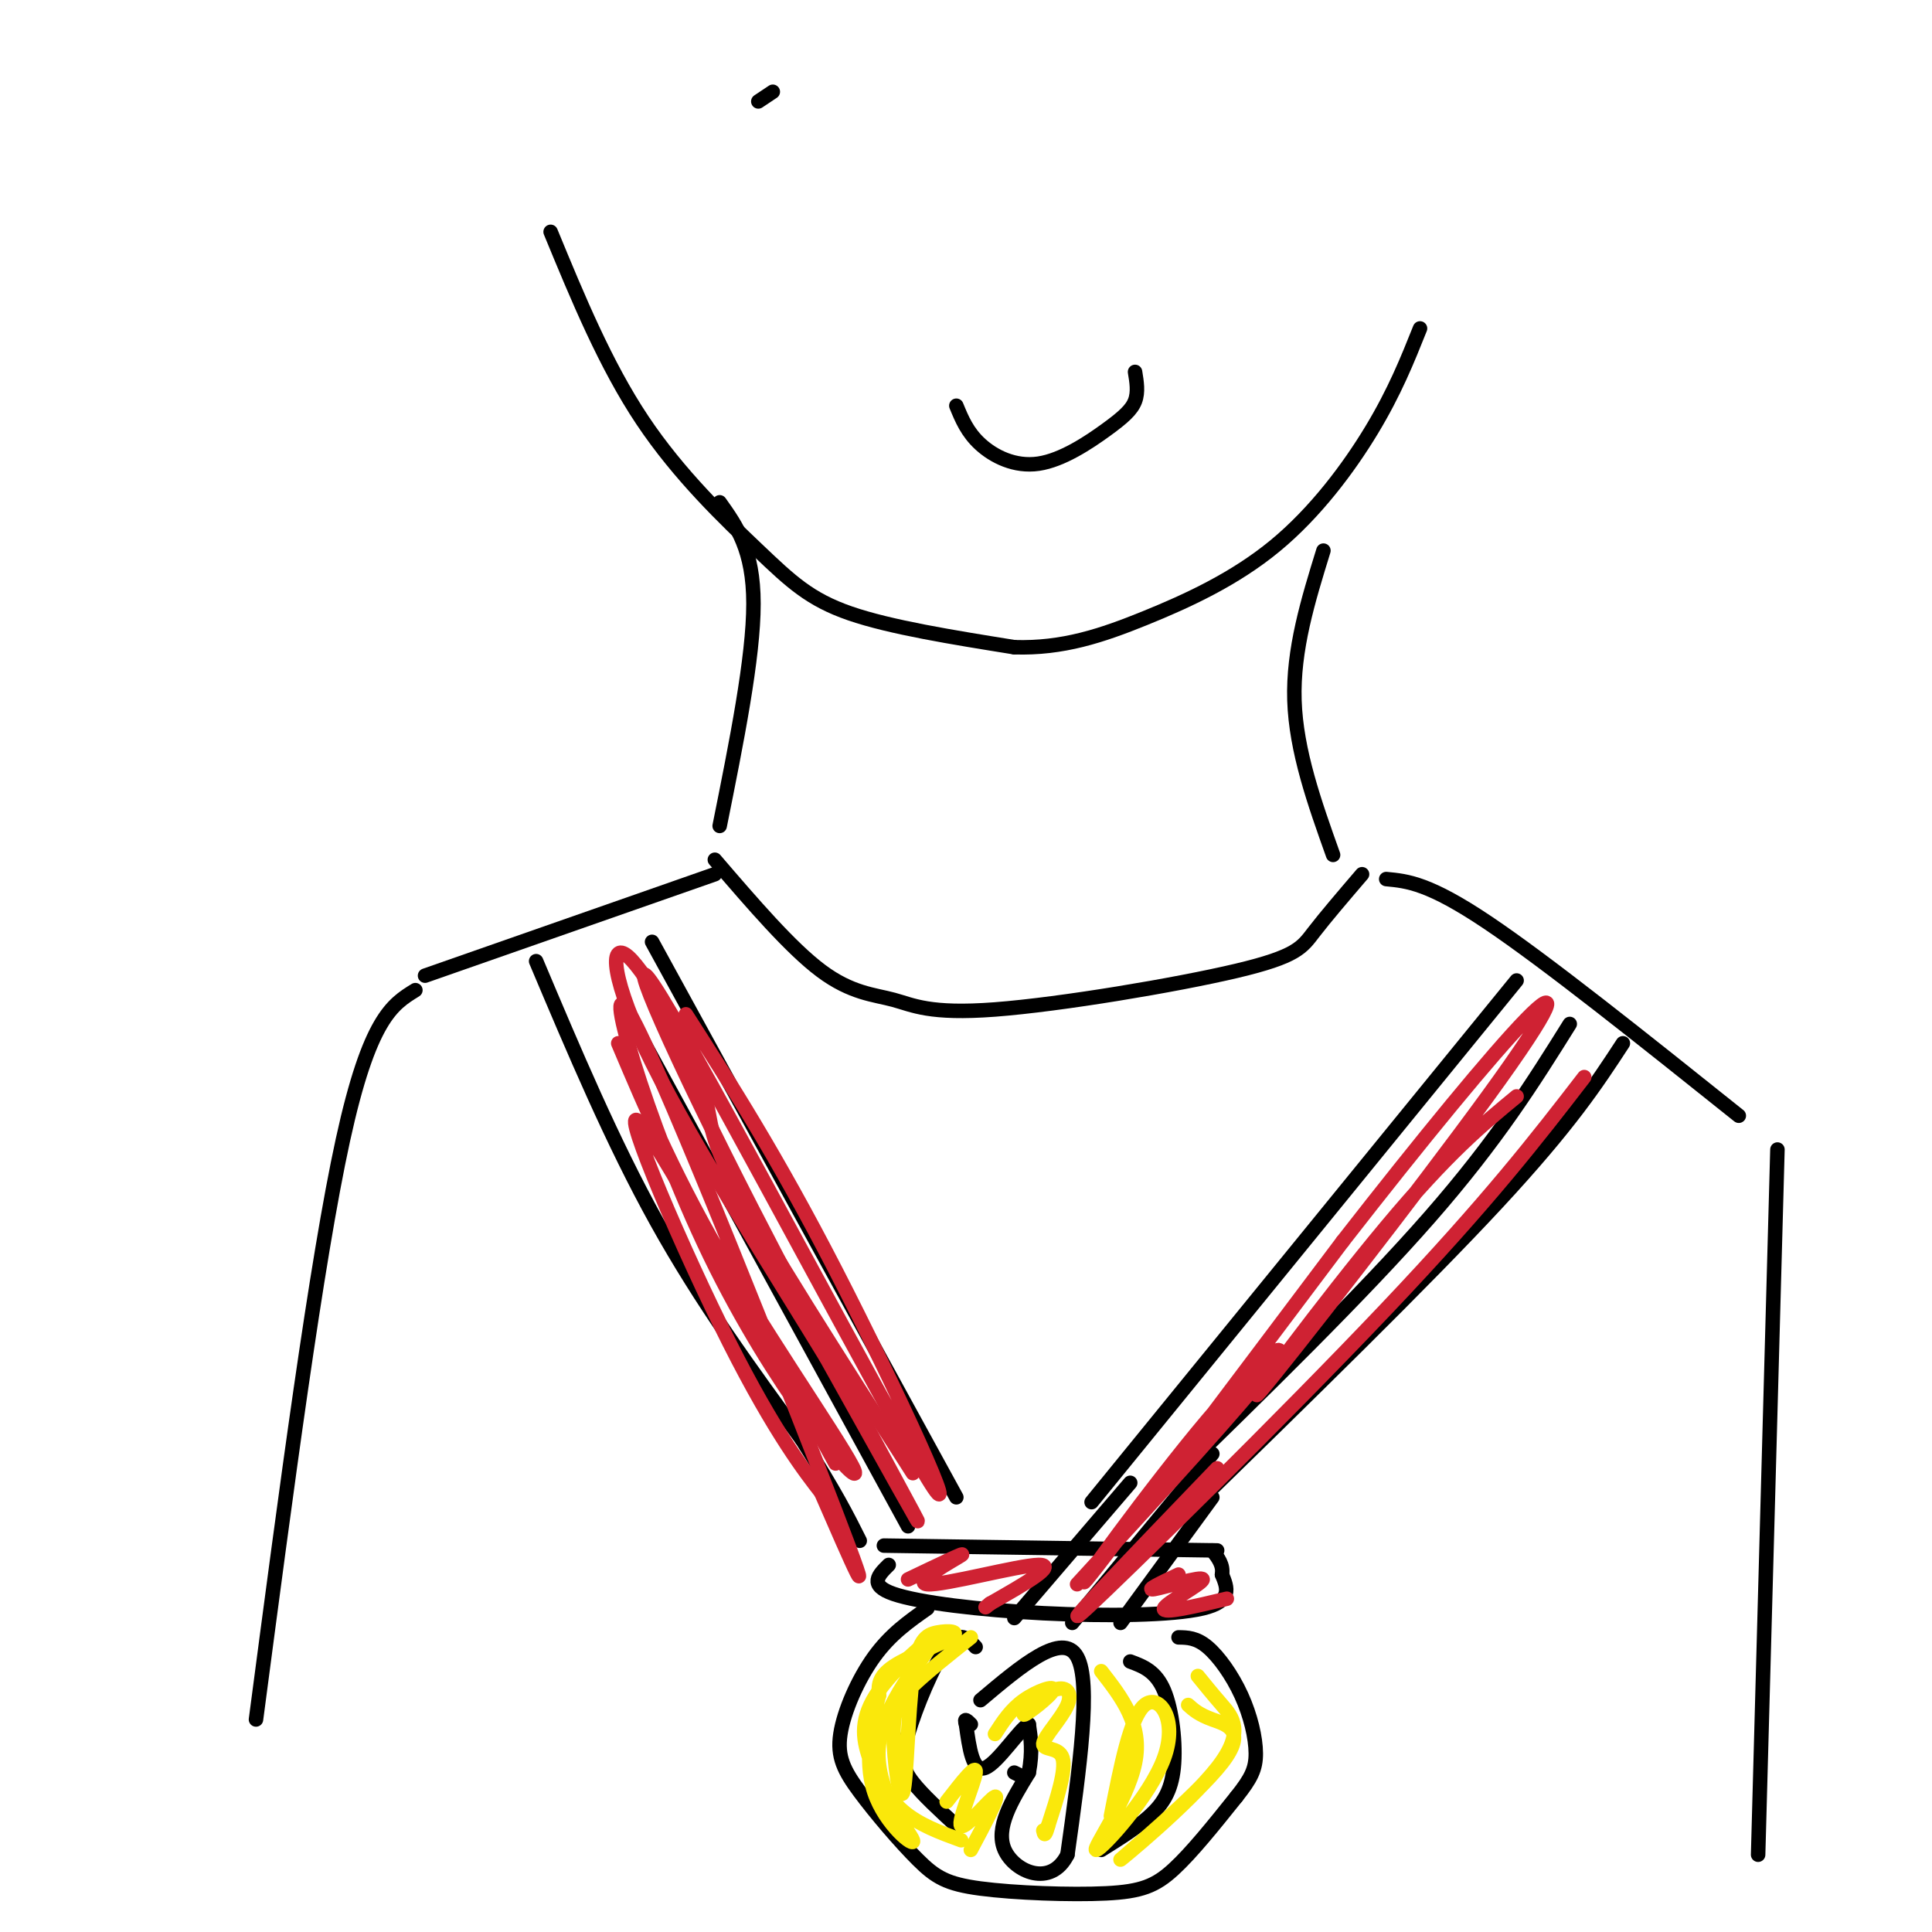 <svg viewBox='0 0 400 400' version='1.1' xmlns='http://www.w3.org/2000/svg' xmlns:xlink='http://www.w3.org/1999/xlink'><g fill='none' stroke='rgb(0,0,0)' stroke-width='3' stroke-linecap='round' stroke-linejoin='round'><path d='M210,367c0.000,0.000 2.000,1.000 2,1'/><path d='M114,48c5.679,13.774 11.357,27.548 19,39c7.643,11.452 17.250,20.583 24,27c6.750,6.417 10.643,10.119 19,13c8.357,2.881 21.179,4.940 34,7'/><path d='M210,134c10.026,0.317 18.089,-2.389 27,-6c8.911,-3.611 18.668,-8.126 27,-15c8.332,-6.874 15.238,-16.107 20,-24c4.762,-7.893 7.381,-14.447 10,-21'/><path d='M149,104c3.500,4.917 7.000,9.833 7,21c0.000,11.167 -3.500,28.583 -7,46'/><path d='M274,114c-3.167,10.250 -6.333,20.500 -6,31c0.333,10.500 4.167,21.250 8,32'/><path d='M148,178c7.861,9.155 15.721,18.310 22,23c6.279,4.690 10.975,4.914 15,6c4.025,1.086 7.378,3.033 21,2c13.622,-1.033 37.514,-5.047 50,-8c12.486,-2.953 13.568,-4.844 16,-8c2.432,-3.156 6.216,-7.578 10,-12'/><path d='M148,181c0.000,0.000 -60.000,21.000 -60,21'/><path d='M86,205c-4.750,2.917 -9.500,5.833 -15,31c-5.500,25.167 -11.750,72.583 -18,120'/><path d='M287,182c4.417,0.417 8.833,0.833 21,9c12.167,8.167 32.083,24.083 52,40'/><path d='M368,238c0.000,0.000 -4.000,146.000 -4,146'/><path d='M111,199c7.917,18.750 15.833,37.500 25,54c9.167,16.500 19.583,30.750 30,45'/><path d='M166,298c7.000,11.000 9.500,16.000 12,21'/><path d='M135,195c0.000,0.000 63.000,115.000 63,115'/><path d='M314,203c0.000,0.000 -88.000,108.000 -88,108'/><path d='M336,216c-5.500,8.417 -11.000,16.833 -26,33c-15.000,16.167 -39.500,40.083 -64,64'/><path d='M325,212c-7.500,12.000 -15.000,24.000 -29,40c-14.000,16.000 -34.500,36.000 -55,56'/><path d='M129,208c0.000,0.000 59.000,108.000 59,108'/><path d='M183,320c0.000,0.000 69.000,1.000 69,1'/><path d='M184,324c-2.125,2.095 -4.250,4.190 1,6c5.250,1.810 17.875,3.333 31,4c13.125,0.667 26.750,0.476 33,-1c6.250,-1.476 5.125,-4.238 4,-7'/><path d='M253,326c0.333,-2.000 -0.833,-3.500 -2,-5'/><path d='M234,307c0.000,0.000 -24.000,28.000 -24,28'/><path d='M251,310c0.000,0.000 -19.000,26.000 -19,26'/><path d='M251,301c0.000,0.000 -29.000,35.000 -29,35'/><path d='M192,333c-3.818,2.677 -7.635,5.354 -11,10c-3.365,4.646 -6.276,11.261 -7,16c-0.724,4.739 0.740,7.602 4,12c3.260,4.398 8.315,10.330 12,14c3.685,3.670 5.998,5.076 13,6c7.002,0.924 18.693,1.364 26,1c7.307,-0.364 10.231,-1.533 14,-5c3.769,-3.467 8.385,-9.234 13,-15'/><path d='M256,372c3.006,-3.785 4.022,-5.746 4,-9c-0.022,-3.254 -1.083,-7.799 -3,-12c-1.917,-4.201 -4.691,-8.057 -7,-10c-2.309,-1.943 -4.155,-1.971 -6,-2'/><path d='M203,352c8.500,-7.167 17.000,-14.333 20,-9c3.000,5.333 0.500,23.167 -2,41'/><path d='M221,384c-3.422,6.867 -10.978,3.533 -13,-1c-2.022,-4.533 1.489,-10.267 5,-16'/><path d='M213,367c0.833,-4.333 0.417,-7.167 0,-10'/><path d='M213,357c-1.822,0.844 -6.378,7.956 -9,9c-2.622,1.044 -3.311,-3.978 -4,-9'/><path d='M200,357c-0.500,-1.500 0.250,-0.750 1,0'/><path d='M202,341c-1.655,-1.792 -3.310,-3.583 -6,0c-2.690,3.583 -6.417,12.542 -8,18c-1.583,5.458 -1.024,7.417 1,10c2.024,2.583 5.512,5.792 9,9'/><path d='M234,344c2.643,0.982 5.286,1.964 7,6c1.714,4.036 2.500,11.125 2,16c-0.500,4.875 -2.286,7.536 -5,10c-2.714,2.464 -6.357,4.732 -10,7'/></g>
<g fill='none' stroke='rgb(250,232,11)' stroke-width='3' stroke-linecap='round' stroke-linejoin='round'><path d='M201,339c-4.567,3.634 -9.134,7.268 -12,10c-2.866,2.732 -4.031,4.563 -4,10c0.031,5.437 1.259,14.480 2,12c0.741,-2.480 0.997,-16.482 2,-24c1.003,-7.518 2.753,-8.551 5,-9c2.247,-0.449 4.989,-0.313 3,1c-1.989,1.313 -8.711,3.804 -12,6c-3.289,2.196 -3.144,4.098 -3,6'/><path d='M182,351c-1.355,4.631 -3.243,13.209 -1,20c2.243,6.791 8.618,11.795 8,10c-0.618,-1.795 -8.229,-10.389 -7,-20c1.229,-9.611 11.299,-20.238 12,-22c0.701,-1.762 -7.967,5.342 -12,11c-4.033,5.658 -3.432,9.869 -2,14c1.432,4.131 3.695,8.180 7,11c3.305,2.820 7.653,4.410 12,6'/><path d='M196,373c3.113,-4.024 6.226,-8.048 6,-6c-0.226,2.048 -3.792,10.167 -3,11c0.792,0.833 5.940,-5.619 7,-6c1.060,-0.381 -1.970,5.310 -5,11'/><path d='M206,359c1.636,-2.538 3.271,-5.076 6,-7c2.729,-1.924 6.550,-3.236 6,-2c-0.550,1.236 -5.472,5.018 -6,5c-0.528,-0.018 3.336,-3.836 6,-5c2.664,-1.164 4.126,0.327 3,3c-1.126,2.673 -4.842,6.527 -5,8c-0.158,1.473 3.240,0.564 4,3c0.760,2.436 -1.120,8.218 -3,14'/><path d='M217,378c-0.667,2.500 -0.833,1.750 -1,1'/><path d='M228,346c4.309,5.541 8.619,11.081 7,19c-1.619,7.919 -9.166,18.215 -8,18c1.166,-0.215 11.045,-10.943 14,-19c2.955,-8.057 -1.013,-13.445 -4,-11c-2.987,2.445 -4.994,12.722 -7,23'/><path d='M248,347c1.447,1.785 2.894,3.569 5,6c2.106,2.431 4.871,5.508 -1,13c-5.871,7.492 -20.378,19.400 -20,19c0.378,-0.400 15.640,-13.108 21,-20c5.360,-6.892 0.817,-7.969 -2,-9c-2.817,-1.031 -3.909,-2.015 -5,-3'/></g>
<g fill='none' stroke='rgb(207,34,51)' stroke-width='3' stroke-linecap='round' stroke-linejoin='round'><path d='M223,328c17.315,-18.863 34.631,-37.726 40,-45c5.369,-7.274 -1.208,-2.958 -13,11c-11.792,13.958 -28.798,37.560 -25,33c3.798,-4.560 28.399,-37.280 53,-70'/><path d='M278,257c16.440,-21.106 31.041,-38.871 38,-46c6.959,-7.129 6.278,-3.622 -8,16c-14.278,19.622 -42.152,55.360 -47,61c-4.848,5.640 13.329,-18.817 26,-34c12.671,-15.183 19.835,-21.091 27,-27'/><path d='M328,223c-9.822,12.733 -19.644,25.467 -41,48c-21.356,22.533 -54.244,54.867 -62,62c-7.756,7.133 9.622,-10.933 27,-29'/><path d='M128,216c6.087,14.360 12.174,28.721 23,47c10.826,18.279 26.390,40.478 26,42c-0.390,1.522 -16.733,-17.633 -30,-45c-13.267,-27.367 -23.456,-62.945 -16,-49c7.456,13.945 32.559,77.413 42,102c9.441,24.587 3.221,10.294 -3,-4'/><path d='M170,309c-3.143,-4.048 -9.500,-12.167 -19,-31c-9.500,-18.833 -22.143,-48.381 -19,-46c3.143,2.381 22.071,36.690 41,71'/><path d='M142,210c9.344,14.554 18.688,29.109 31,53c12.312,23.891 27.592,57.120 19,43c-8.592,-14.120 -41.056,-75.589 -53,-96c-11.944,-20.411 -3.370,0.235 11,29c14.370,28.765 34.534,65.647 39,74c4.466,8.353 -6.767,-11.824 -18,-32'/><path d='M171,281c-10.390,-17.048 -27.364,-43.668 -36,-61c-8.636,-17.332 -8.933,-25.378 -5,-22c3.933,3.378 12.097,18.179 15,26c2.903,7.821 0.544,8.663 7,21c6.456,12.337 21.728,36.168 37,60'/><path d='M188,327c6.185,-2.958 12.369,-5.917 11,-5c-1.369,0.917 -10.292,5.708 -7,6c3.292,0.292 18.798,-3.917 23,-4c4.202,-0.083 -2.899,3.958 -10,8'/><path d='M205,332c-1.667,1.333 -0.833,0.667 0,0'/><path d='M244,326c-3.560,1.685 -7.119,3.369 -5,3c2.119,-0.369 9.917,-2.792 10,-2c0.083,0.792 -7.548,4.798 -8,6c-0.452,1.202 6.274,-0.399 13,-2'/></g>
<g fill='none' stroke='rgb(0,0,0)' stroke-width='3' stroke-linecap='round' stroke-linejoin='round'><path d='M198,84c1.131,2.754 2.262,5.509 5,8c2.738,2.491 7.085,4.719 12,4c4.915,-0.719 10.400,-4.386 14,-7c3.600,-2.614 5.314,-4.175 6,-6c0.686,-1.825 0.343,-3.912 0,-6'/><path d='M160,19c0.000,0.000 -3.000,2.000 -3,2'/></g>
</svg>